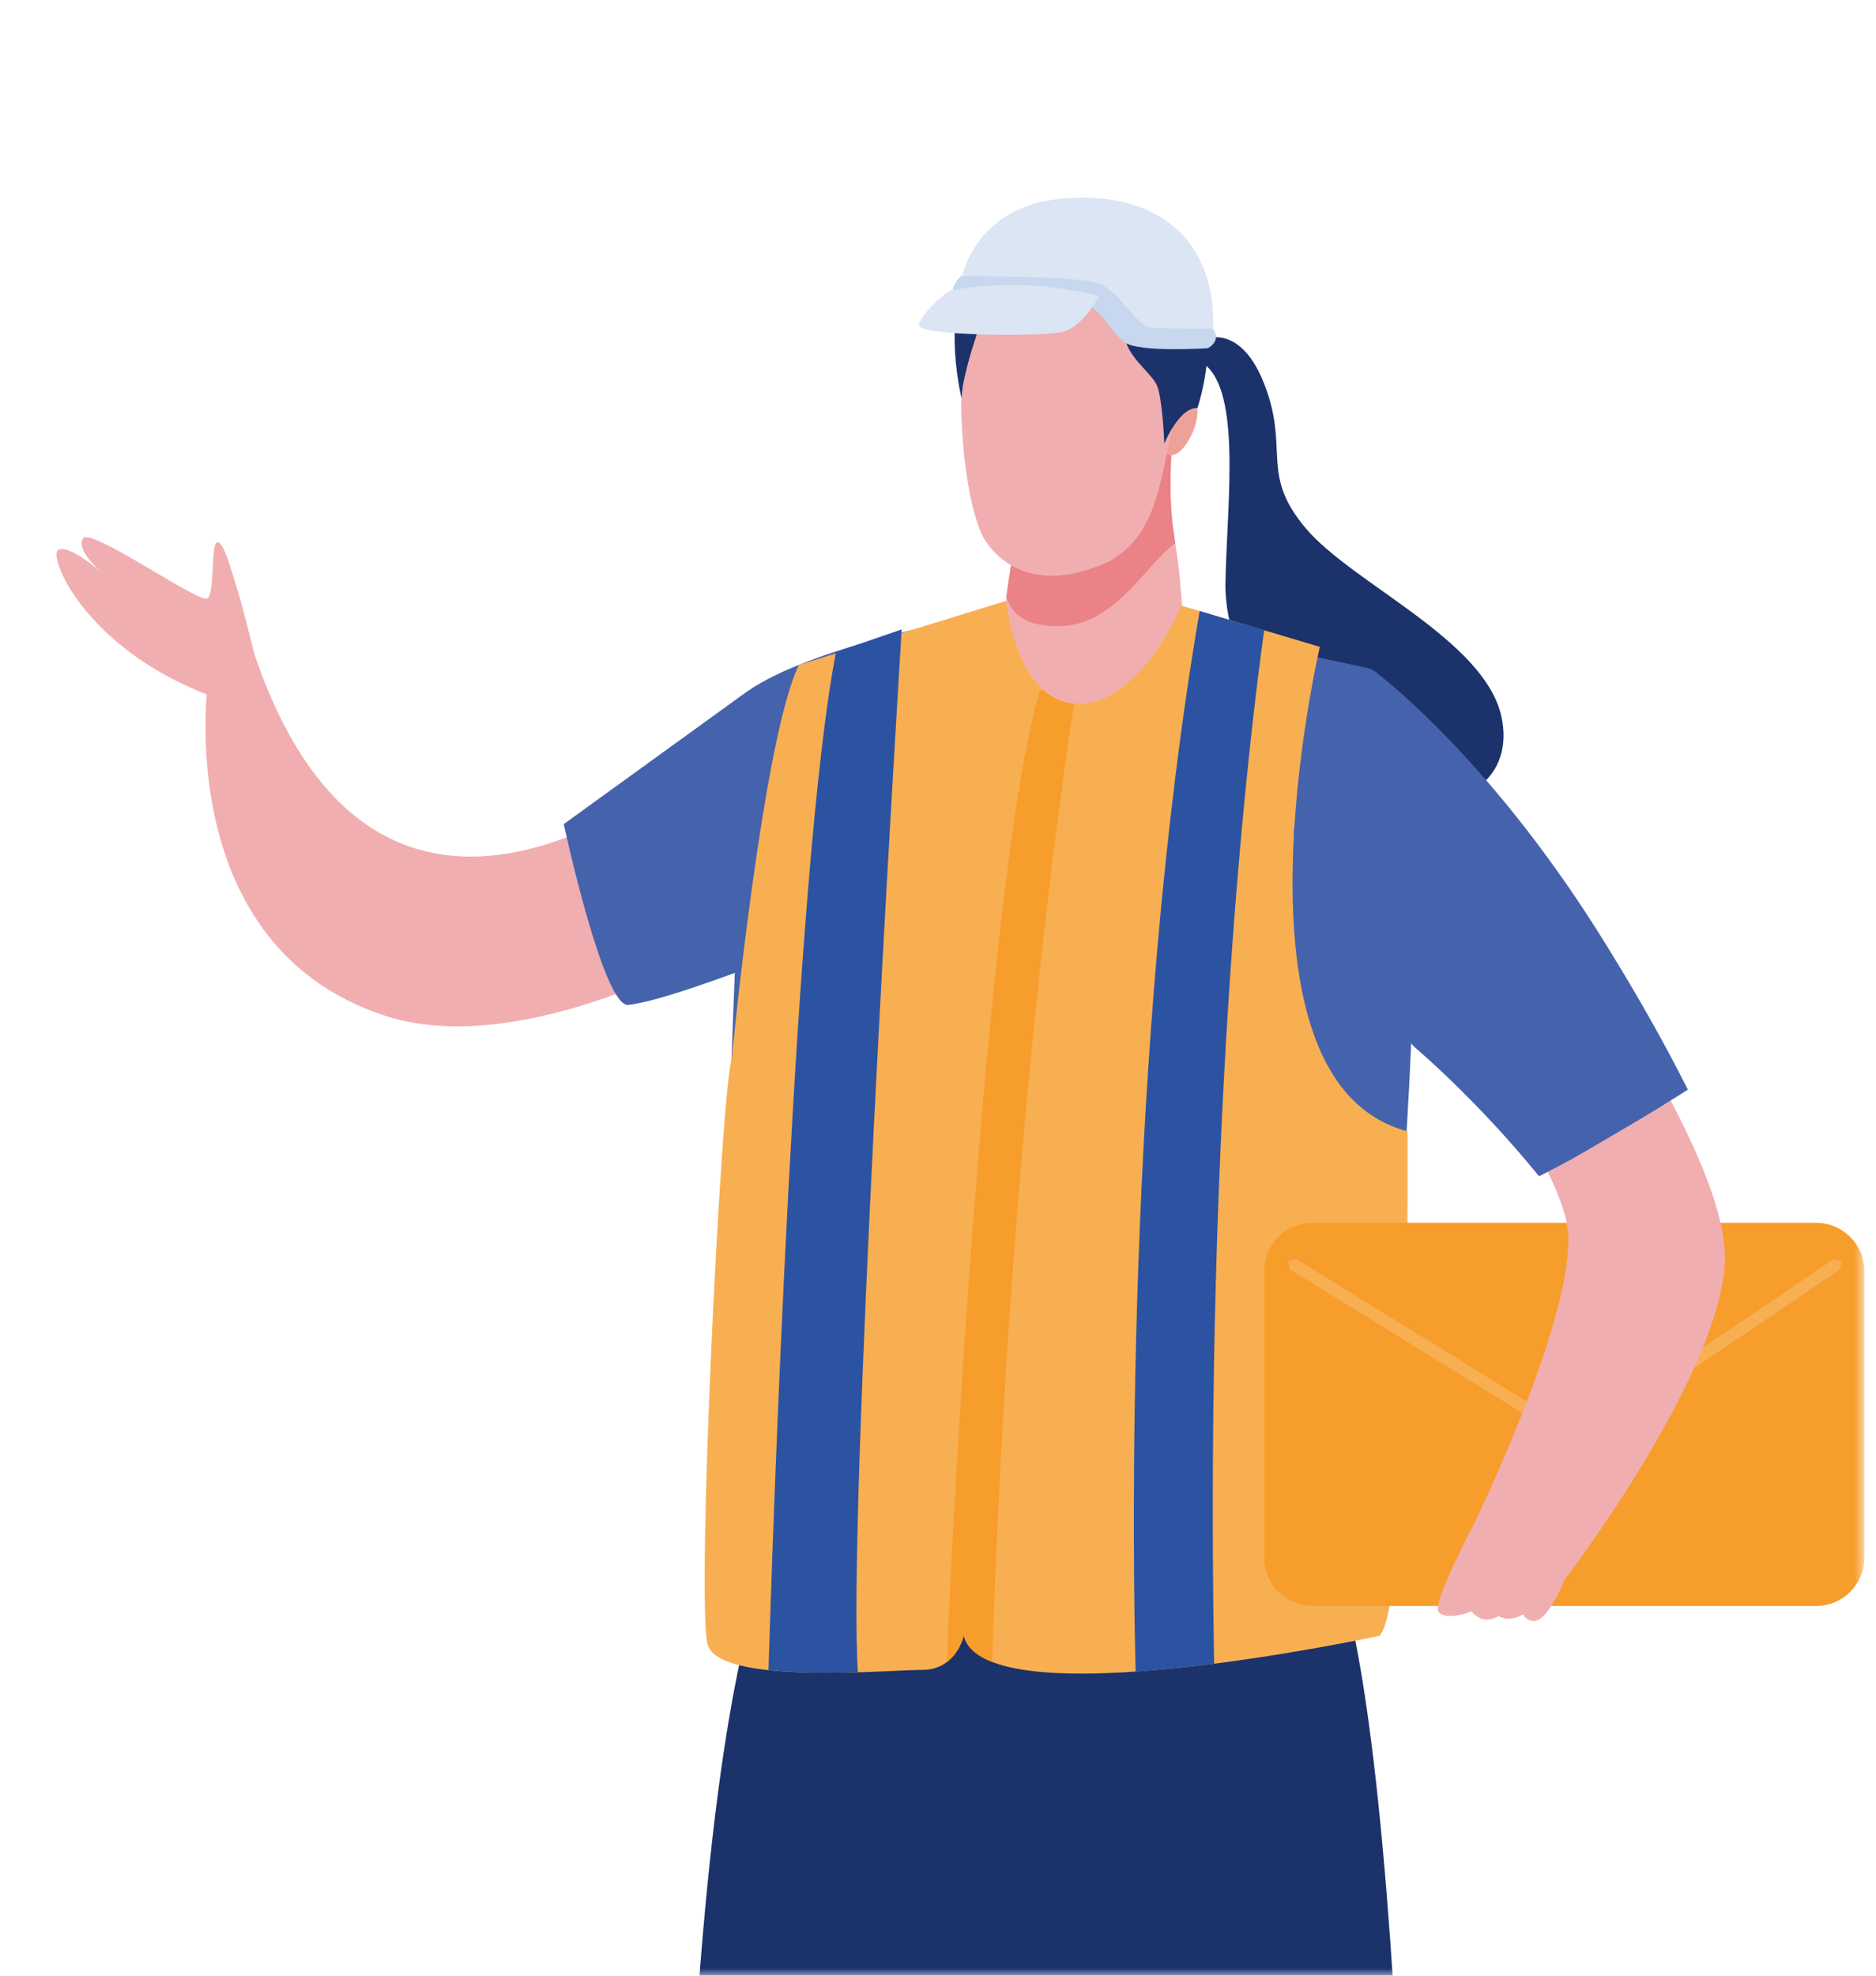 <svg width="133" height="140" viewBox="0 0 133 140" fill="none" xmlns="http://www.w3.org/2000/svg">
<mask id="mask0_61_403" style="mask-type:alpha" maskUnits="userSpaceOnUse" x="0" y="0" width="133" height="140">
<rect width="132.174" height="140" fill="#D9D9D9"/>
</mask>
<g mask="url(#mask0_61_403)">
<g clip-path="url(#clip0_61_403)">
<path d="M51.19 52.441C51.19 52.441 27.616 74.597 18.025 46.328L14.75 48.276C14.75 48.276 12.069 67.064 27.362 71.997C37.195 75.172 51.194 67.009 51.194 67.009V52.441H51.19Z" fill="#F1AEB1"/>
<path d="M85.003 24.167C85.003 24.167 87.798 22.535 89.627 27.202C91.455 31.874 89.275 33.56 92.6 37.467C95.926 41.377 105.242 45.343 106.442 50.771C107.367 54.96 104.045 57.831 98.157 56.748C92.269 55.662 86.767 47.245 86.878 41.318C86.988 35.404 88.146 26.932 84.897 25.52L85.003 24.163V24.167Z" fill="#1B326B"/>
<path d="M56.925 107.217C56.925 107.217 48.11 107.678 48.11 187.692C48.11 187.692 70.622 188.076 100.189 187.282C100.189 187.282 100.189 117.929 93.538 108.485L56.925 107.217Z" fill="#1B326B"/>
<path d="M53.005 48.97L39.969 58.397C39.969 58.397 42.765 71.388 44.538 71.207C47.902 70.869 59.203 66.155 59.203 66.155L53.005 48.966V48.97Z" fill="#4563AC"/>
<path d="M52.246 110.286L91.743 109.999C93.873 110.201 95.167 110.333 95.167 110.333C95.167 110.333 95.468 112.379 95.981 115.985L51.474 114.332C51.724 112.928 51.987 111.575 52.246 110.286Z" fill="#391724"/>
<path d="M51.423 103.247C51.423 103.247 50.541 110.358 52.22 110.421C52.22 110.421 93.02 111.672 95.413 112.027C95.413 112.027 96.838 111.182 97.475 105.745C97.475 105.745 104.168 48.539 96.817 47.304L81.677 44.079C76.566 44.125 69.358 43.952 69.362 43.605L69.278 43.525C67.789 44.011 57.574 45.833 53.005 48.974C53.005 48.974 50.85 90.624 51.419 103.251L51.423 103.247Z" fill="#4563AC"/>
<path d="M93.572 45.833C93.572 45.833 86.356 76.652 99.786 80.165C99.786 80.165 100.02 113.858 97.788 115.917C97.788 115.917 69.871 121.95 68.327 115.904C68.327 115.904 67.789 118.331 65.4 118.331C63.012 118.331 51.016 119.426 50.176 116.551C49.34 113.681 51.113 77.481 51.864 75.092C51.864 75.092 54.074 52.314 56.645 47.11L71.322 42.578C71.322 42.578 72.769 47.33 76.26 47.11C81.957 46.751 83.518 42.844 83.518 42.844L93.572 45.837V45.833Z" fill="#F8AF52"/>
<path d="M68.323 115.908C68.535 116.75 69.261 117.354 70.342 117.773C71.653 76.702 76.298 48.936 76.298 48.936H73.723C70.147 60.798 67.585 105.61 67.127 117.773C67.127 117.773 67.958 117.278 68.323 115.908Z" fill="#F79D2C"/>
<path d="M63.924 44.603C63.576 50.293 60.072 107.775 60.823 118.5C58.787 118.559 56.454 118.559 54.481 118.348C54.761 109.305 56.352 61.133 59.271 46.201L63.924 44.603Z" fill="#2C53A2"/>
<path d="M89.627 44.658C88.651 51.604 85.385 78.089 86.076 117.9C84.243 118.132 82.347 118.331 80.511 118.458C80.315 111.005 79.692 74.597 85.049 43.297L89.627 44.658Z" fill="#2C53A2"/>
<path d="M76.549 49.862C80.939 49.769 83.79 42.84 83.79 42.84C83.446 37.293 82.767 38.059 83.047 31.781L72.642 35.137C72.642 35.137 71.674 39.403 71.318 42.578C71.318 42.578 72.065 49.968 76.549 49.866V49.862Z" fill="#F1AEB1"/>
<path d="M72.642 35.137C72.642 35.137 71.73 39.166 71.352 42.303C71.649 43.352 72.57 44.455 75.216 44.366C79.128 44.235 81.253 39.953 83.323 38.494C83.073 36.845 82.878 35.657 83.052 31.781L72.646 35.137H72.642Z" fill="#EA8287"/>
<path d="M83.115 28.107C83.115 28.107 83.947 27.502 84.685 28.428C85.567 29.532 83.421 33.763 82.279 31.705C81.138 29.642 83.115 28.103 83.115 28.103V28.107Z" fill="#EEA297"/>
<path d="M78.636 39.779C81.923 37.919 82.135 34.601 83.166 30.145C84.333 25.089 82.674 19.462 76.667 18.875C70.652 18.287 68.629 23.385 68.141 28.56C68.141 28.56 68.141 34.588 69.63 37.919C69.63 37.919 71.916 42.887 78.636 39.779Z" fill="#F1AEB1"/>
<path d="M82.543 31.413C82.543 31.413 82.419 28.234 82.021 27.308C81.618 26.387 79.751 25.177 79.764 23.723C79.781 22.269 79.204 21.005 77.291 21.238C75.374 21.466 74.682 22.548 73.269 22.125C71.853 21.703 69.795 22.155 69.795 22.155C69.795 22.155 68.243 26.192 68.175 28.247C68.175 28.247 66.321 20.819 69.787 18.003C73.257 15.192 80.226 15.344 82.716 16.9C85.207 18.456 86.581 23.486 84.897 28.919C84.897 28.919 83.79 28.644 82.547 31.417L82.543 31.413Z" fill="#1B326B"/>
<path d="M68.141 19.876C68.141 19.876 68.9 14.909 74.788 14.135C80.676 13.362 86.208 15.898 86.008 23.292L85.652 23.964L80.561 23.689L78.093 20.447L68.145 19.88L68.141 19.876Z" fill="#DBE5F3"/>
<path d="M85.648 24.674C85.648 24.674 80.778 24.996 79.764 24.269C78.75 23.546 78.126 21.969 76.735 21.335C75.348 20.701 67.674 21.335 67.674 21.335C67.674 21.335 67.106 20.515 68.136 19.564C68.136 19.564 76.103 19.564 77.728 20.029C79.353 20.494 80.519 23.182 81.686 23.237C82.852 23.292 86 23.288 86 23.288C86 23.288 86.657 24.066 85.643 24.674H85.648Z" fill="#C6D7EE"/>
<path d="M77.936 20.963C77.936 20.963 76.816 23.072 75.45 23.486C74.08 23.901 64.993 23.803 65.146 23.03C65.299 22.252 67.038 20.624 67.521 20.548C71.339 19.927 74.385 20.134 77.936 20.963Z" fill="#DBE5F3"/>
<path d="M89.627 110.387C89.627 112.273 91.162 113.803 93.054 113.803H128.747C130.639 113.803 132.174 112.273 132.174 110.387V90.061C132.174 88.176 130.639 86.65 128.747 86.65H93.054C91.162 86.65 89.627 88.176 89.627 90.061V110.387Z" fill="#F79D2C"/>
<path d="M91.472 89.964L111.825 102.528L130.448 89.96L130.567 89.364L129.968 89.25L111.804 101.514L91.922 89.241L91.332 89.376L91.472 89.964Z" fill="#F8AF52"/>
<path d="M110.951 111.901C110.951 111.901 121.709 97.861 122.278 89.605C122.85 81.344 107.85 61.53 107.85 61.53L99.502 69.947C105.454 75.641 111.125 83.589 111.189 87.711C111.291 94.128 104.491 107.999 104.491 107.999C104.491 107.999 101.547 113.549 101.975 114.188C102.404 114.83 103.956 114.348 104.334 114.188C104.334 114.188 105.03 115.228 106.26 114.513C106.26 114.513 106.905 115.004 107.973 114.403C107.973 114.403 108.512 115.295 109.314 114.615C110.116 113.938 110.951 111.896 110.951 111.896V111.901Z" fill="#F1AEB1"/>
<path d="M109.11 83.352C111.227 82.283 111.668 82.012 113.717 80.812C115.533 79.746 117.357 78.685 119.134 77.548L119.66 77.214C116.5 70.894 112.602 64.95 112.602 64.95C104.754 52.893 97.453 47.571 97.453 47.571C95.765 47.241 94.73 51.756 92.138 57.243C89.542 62.718 100.27 74.187 100.27 74.187C100.27 74.187 104.665 77.878 109.115 83.357L109.11 83.352Z" fill="#4563AC"/>
<path d="M18.025 46.328C18.025 46.328 17.274 43.204 16.82 41.758C16.367 40.308 15.845 38.338 15.391 38.422C14.937 38.507 15.238 42.028 14.7 42.413C14.161 42.798 6.436 37.349 5.889 38.148C5.342 38.947 7.157 40.523 7.157 40.523C7.157 40.523 4.998 38.634 4.158 38.938C3.318 39.238 5.868 45.871 14.844 49.279L18.025 46.324V46.328Z" fill="#F1AEB1"/>
</g>
</g>
<defs>
<clipPath id="clip0_61_403">
<rect width="128.169" height="251" fill="white" transform="translate(4.005 14)"/>
</clipPath>
</defs>
</svg>
